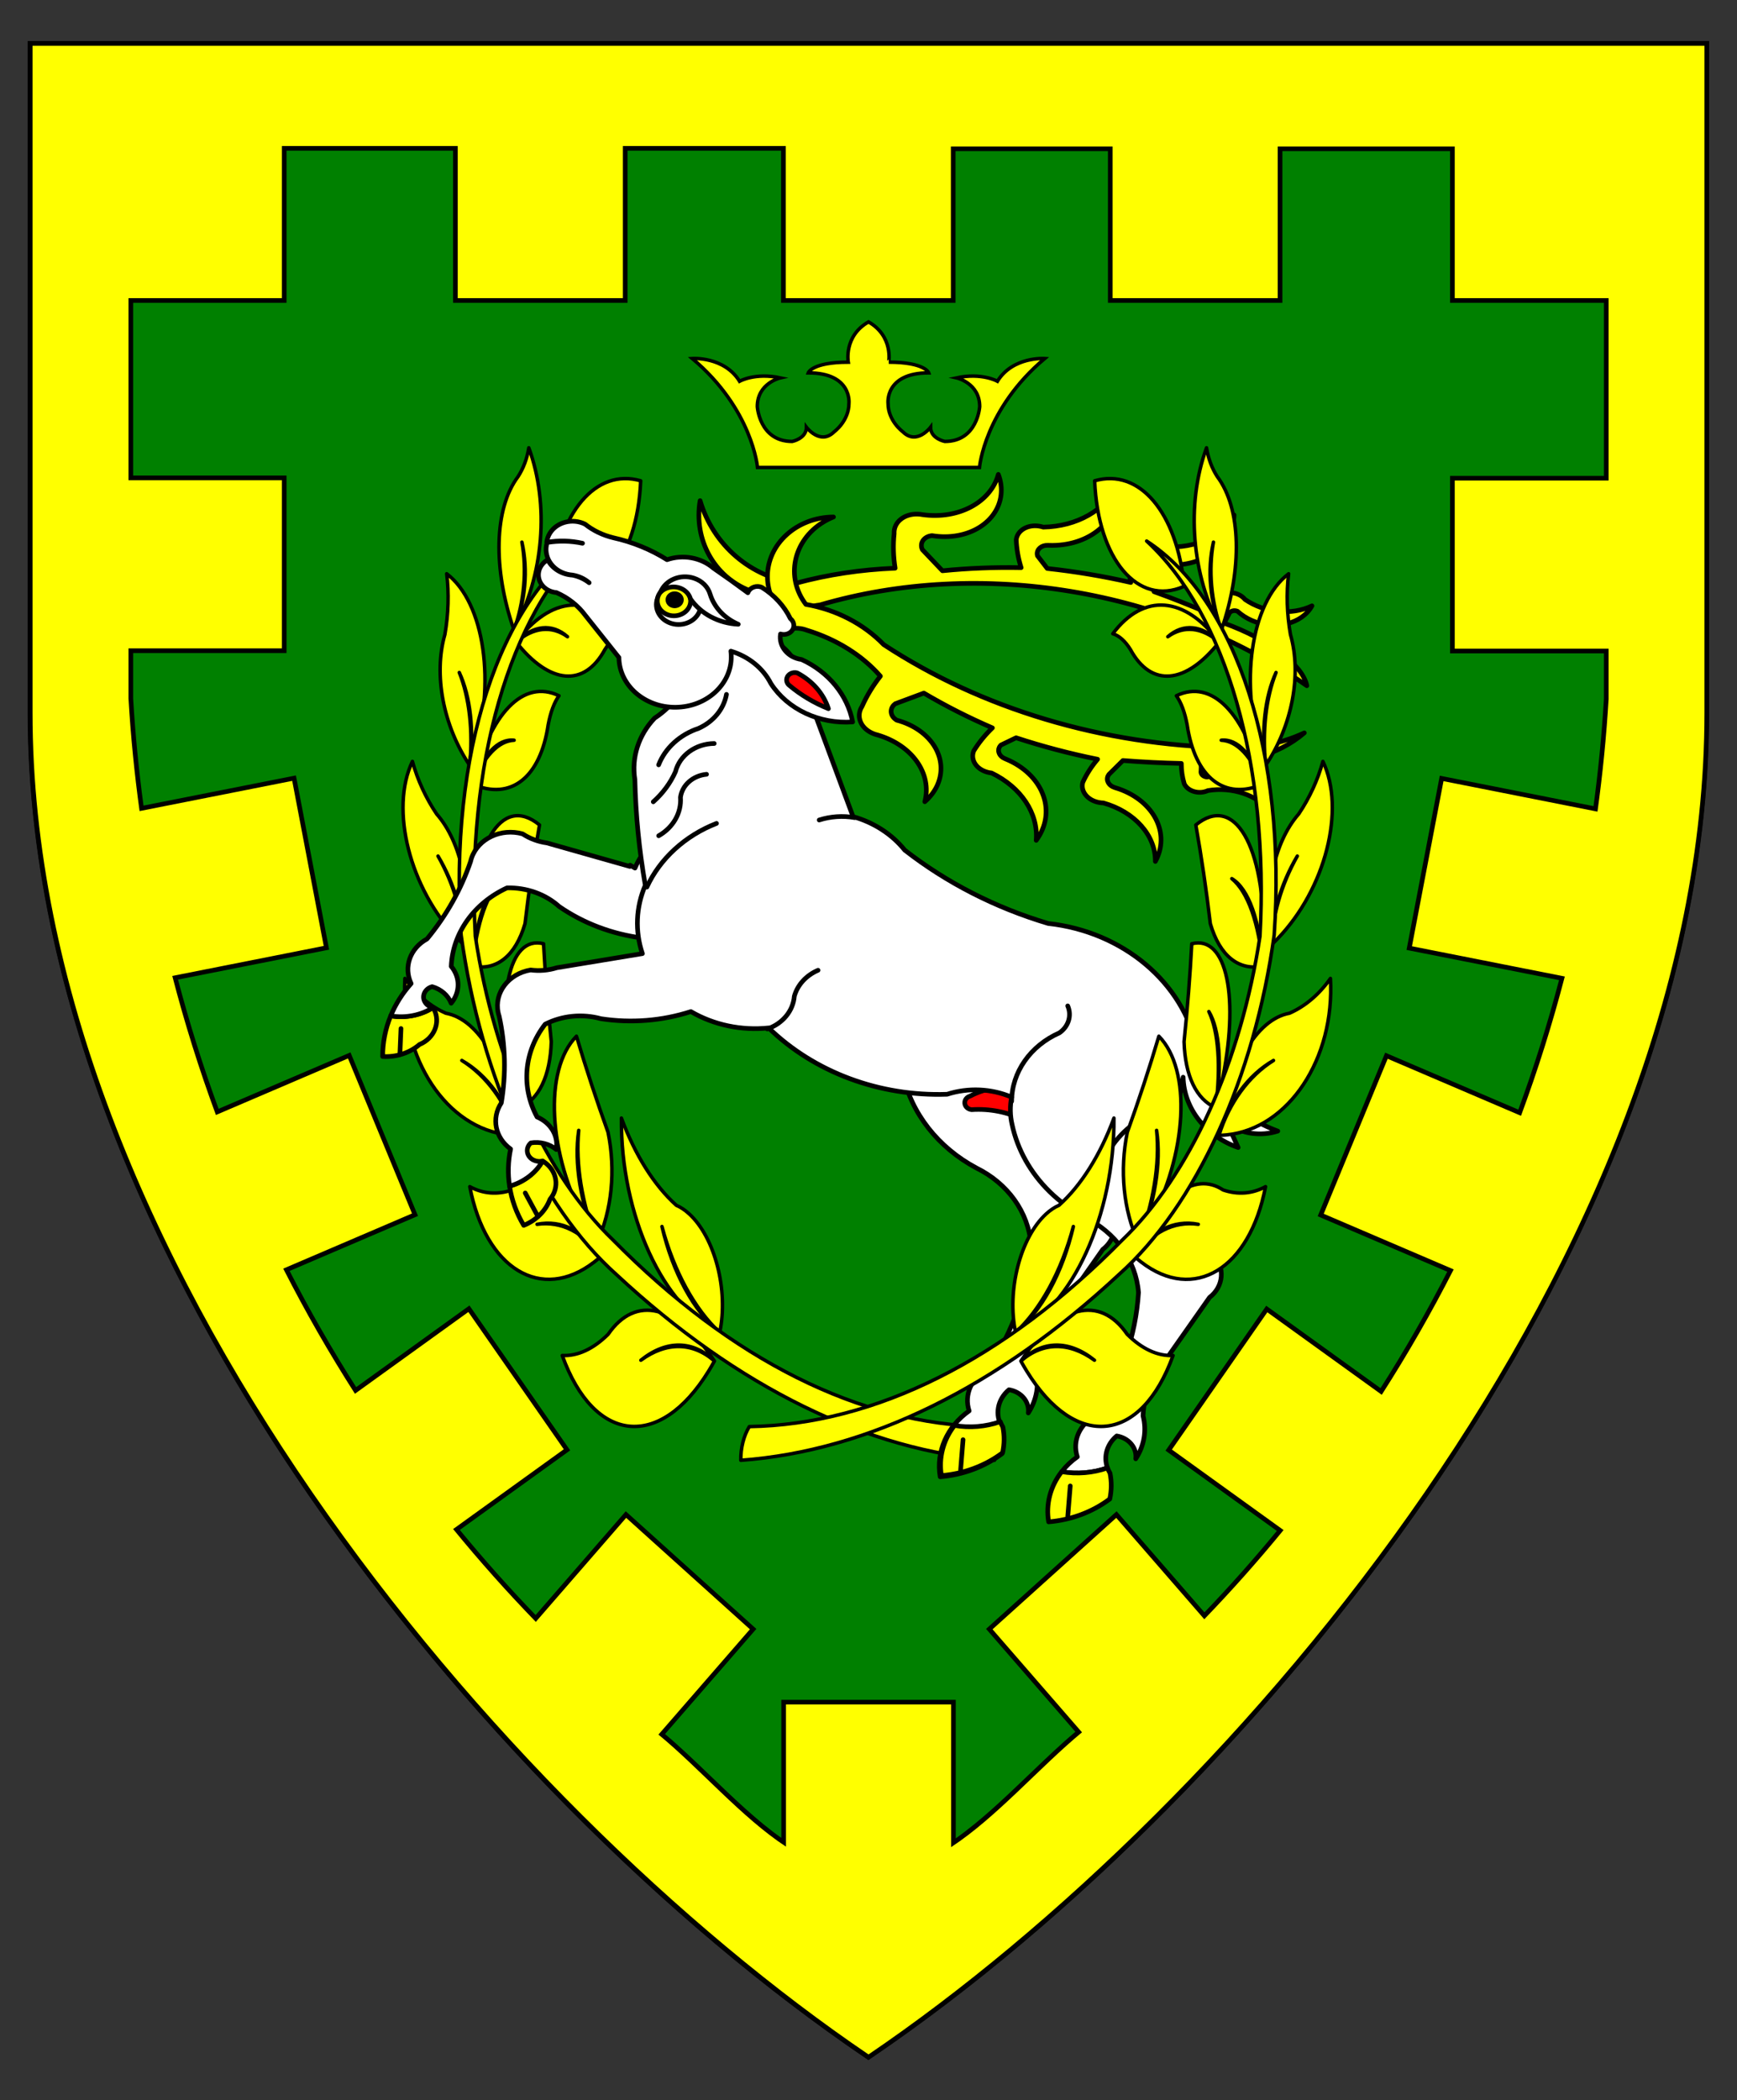 <?xml version="1.0" encoding="utf-8"?>
<!-- Generator: Adobe Illustrator 15.0.0, SVG Export Plug-In . SVG Version: 6.00 Build 0)  -->
<!DOCTYPE svg PUBLIC "-//W3C//DTD SVG 1.1//EN" "http://www.w3.org/Graphics/SVG/1.1/DTD/svg11.dtd">
<svg version="1.1" id="Field" xmlns="http://www.w3.org/2000/svg" xmlns:xlink="http://www.w3.org/1999/xlink" x="0px" y="0px"
	 width="373.75px" height="451.681px" viewBox="0 0 373.75 451.681" enable-background="new 0 0 373.75 451.681"
	 xml:space="preserve">
<rect x="0" y="0" width="373.75" height="451.681" fill="#333333" stroke="none"/>
<g>
	<path fill="#008000" d="M186.547,442.242c-43.472-29.498-87.144-73.624-119.816-121.063
		C39.232,281.255,6.453,219.727,6.453,153.344V9.328h360.75v144.016c0,66.383-32.779,127.911-60.277,167.836
		c-32.673,47.438-76.345,91.564-119.817,121.063l-0.281,0.19L186.547,442.242z"/>
	<path d="M366.703,9.828v143.516c0,115.989-100.547,234.656-179.875,288.484C107.5,388,6.953,269.333,6.953,153.344V9.828H366.703
		 M367.703,8.828h-1H6.953h-1v1v143.516c0,66.512,32.827,128.136,60.366,168.12c32.707,47.487,76.426,91.66,119.948,121.191
		l0.562,0.382l0.562-0.382c43.521-29.531,87.241-73.704,119.947-121.191c27.539-39.984,60.366-101.608,60.366-168.12V9.828V8.828
		L367.703,8.828z"/>
</g>
<g>
	<path fill="#FFFF00" d="M186.594,442.254C143.122,412.755,99.45,368.63,66.778,321.192C39.279,281.267,6.5,219.739,6.5,153.356
		V9.34h360.75v144.016c0,66.383-32.779,127.911-60.277,167.836c-32.673,47.438-76.345,91.563-119.817,121.062l-0.281,0.19
		L186.594,442.254z M205.148,366.076v30.244c5.664-3.843,11.244-9.188,16.647-14.363c3.559-3.409,6.928-6.637,10.307-9.453
		l-19.235-22.141l27.354-24.634l18.923,21.776c5.668-5.893,11.155-12.062,16.32-18.351l-23.994-17.291l21.102-30.341l24.609,17.735
		c5.371-8.396,10.389-17.139,14.923-26.004l-27.93-11.95l14.146-34.257l28.666,12.261c3.488-9.454,6.546-19.175,9.093-28.91
		l-32.853-6.499l6.972-36.488l33.104,6.553c1.071-7.842,1.851-15.796,2.316-23.649l-0.001-10.307h-33.107v-37.166h33.107V64.626
		h-33.107V32H275.43v32.627h-36.53V32h-33.796v32.627h-36.538V31.902h-34.041v32.725H97.988V31.902H61.15v32.725H28.148v38.151
		H61.15v37.167H28.148v10.297c0.464,7.842,1.241,15.79,2.308,23.604l32.817-6.492l6.963,36.481l-32.551,6.446
		c2.539,9.717,5.586,19.419,9.062,28.851l28.395-12.15l14.154,34.262l-27.667,11.843c4.521,8.842,9.524,17.567,14.878,25.95
		l24.385-17.572l21.107,30.341L98.216,328.94c5.408,6.591,11.142,13.024,17.053,19.135l19.419-22.346l27.363,24.634l-19.667,22.624
		c3.344,2.773,6.677,5.976,10.198,9.357c5.207,5.002,10.583,10.167,16.036,13.87v-30.139H205.148z"/>
	<path d="M366.75,9.84v143.516c0,115.99-100.547,234.656-179.875,288.484C107.547,388.012,7,269.346,7,153.356V9.84H366.75
		 M98.488,64.126V31.402H60.65v32.725H27.648v39.151H60.65v36.167H27.648v10.797c0.478,8.093,1.273,16.165,2.385,24.197
		l32.843-6.497l6.776,35.499l-32.584,6.453c2.625,10.117,5.76,20.098,9.393,29.905l28.413-12.158l13.771,33.338l-27.705,11.859
		c4.693,9.219,9.843,18.199,15.431,26.914l24.401-17.584l20.536,29.52l-23.815,17.158c5.644,6.902,11.582,13.566,17.797,19.969
		l19.442-22.373l26.62,23.965l-19.681,22.641c8.775,7.186,17.939,17.898,27.447,24.102v-30.572h35.531v30.678
		c9.766-6.375,19.173-17.281,28.167-24.691l-19.249-22.156l26.611-23.965l18.947,21.805c5.949-6.162,11.644-12.563,17.063-19.186
		l-24.026-17.314l20.53-29.52l24.625,17.746c5.605-8.729,10.77-17.727,15.476-26.967l-27.968-11.967l13.765-33.332l28.684,12.268
		c3.645-9.824,6.791-19.826,9.425-29.963l-32.887-6.505L310.596,168l33.131,6.558c1.112-8.038,1.912-16.114,2.393-24.212v-10.837
		h-33.107v-36.166h33.107V64.126h-33.107V31.5H274.93v32.627h-35.53V31.5h-34.796v32.627h-35.538V31.402h-35.041v32.725H98.488
		 M367.75,8.84h-1H7H6v1v143.516c0,66.512,32.827,128.136,60.366,168.12c32.707,47.487,76.426,91.66,119.948,121.191l0.562,0.382
		l0.562-0.382c43.522-29.531,87.241-73.704,119.947-121.191c27.539-39.983,60.366-101.607,60.366-168.12V9.84V8.84L367.75,8.84z
		 M135.024,32.402h33.041v31.725v1h1h35.538h1v-1V32.5h32.796v31.627v1h1h35.53h1v-1V32.5h36.082v31.627v1h1h32.107v37.217h-32.107
		h-1v1v36.166v1h1h32.107v9.808c-0.455,7.656-1.208,15.405-2.239,23.055l-32.09-6.352l-0.987-0.195l-0.189,0.989l-6.784,35.506
		l-0.187,0.976l0.975,0.193l31.845,6.299c-2.472,9.378-5.416,18.738-8.763,27.855l-27.716-11.854l-0.932-0.398l-0.386,0.936
		l-13.765,33.332l-0.377,0.913l0.907,0.389l26.983,11.545c-4.383,8.531-9.211,16.945-14.37,25.039l-23.768-17.128l-0.825-0.595
		l-0.581,0.835l-20.53,29.52l-0.562,0.808l0.798,0.575l23.162,16.691c-4.941,5.996-10.175,11.881-15.577,17.516l-18.229-20.979
		l-0.668-0.768l-0.756,0.681l-26.611,23.965l-0.73,0.657l0.645,0.742l18.58,21.386c-3.261,2.748-6.514,5.864-9.942,9.148
		c-5.139,4.923-10.438,9.998-15.801,13.771v-28.791v-1h-1h-35.531h-1v1v28.685c-5.152-3.634-10.247-8.529-15.189-13.276
		c-3.39-3.257-6.606-6.347-9.832-9.054l19.009-21.868l0.645-0.742l-0.73-0.657l-26.62-23.965l-0.756-0.681l-0.667,0.768
		l-18.727,21.55c-5.646-5.855-11.125-12.005-16.309-18.301l22.951-16.535l0.798-0.575l-0.562-0.808l-20.536-29.52l-0.581-0.834
		l-0.825,0.594l-23.543,16.966c-5.143-8.082-9.958-16.479-14.326-24.986l26.721-11.438l0.908-0.388l-0.377-0.913l-13.771-33.338
		l-0.387-0.936l-0.931,0.398l-27.445,11.744c-3.333-9.095-6.268-18.437-8.731-27.796l31.543-6.247l0.974-0.193l-0.186-0.976
		l-6.776-35.499l-0.189-0.989l-0.988,0.195l-31.802,6.291c-1.027-7.622-1.778-15.368-2.232-23.04v-9.767H60.65h1v-1v-36.167v-1h-1
		H28.648V65.126H60.65h1v-1V32.402h35.838v31.725v1h1h35.536h1v-1V32.402L135.024,32.402z"/>
</g>
<g id="Laurel_1_1_">
	<g>
		
			<path id="path97_1_" fill="#FFFF00" stroke="#000000" stroke-width="0.75" stroke-linecap="round" stroke-linejoin="round" stroke-miterlimit="3" d="
			M118.583,126.082c1.544-15.905,9.663-25.462,19.272-22.677c-0.696,16.875-9.276,27.051-19.166,22.727
			C118.653,126.118,118.616,126.1,118.583,126.082z"/>
		
			<path id="path102_1_" fill="#FFFF00" stroke="#000000" stroke-width="0.75" stroke-linecap="round" stroke-linejoin="round" stroke-miterlimit="3" d="
			M142.436,263.785c2.584,9.631,7.032,17.791,12.424,22.781c1.925-8.994-1.01-20.407-6.567-25.495
			c-0.89-0.816-1.815-1.437-2.759-1.845c-4.753-4.252-8.891-10.814-11.825-18.766c-0.213,20.754,9.121,41.105,21.151,46.105
			C149.289,282.07,144.729,273.702,142.436,263.785z"/>
		
			<path id="path107_1_" fill="#FFFF00" stroke="#000000" stroke-width="0.75" stroke-linecap="round" stroke-linejoin="round" stroke-miterlimit="3" d="
			M124.523,243.101c-0.709,7.211,0.706,15.85,3.951,24.118c3.184-6.957,4.035-15.507,2.354-23.701
			c-2.465-6.842-4.733-13.738-6.792-20.66c-7.098,7.191-6.136,25.34,2.144,40.536c0.724,1.325,1.489,2.603,2.293,3.825
			C124.912,258.969,123.462,250.111,124.523,243.101z"/>
		
			<path id="path112_1_" fill="#FFFF00" stroke="#000000" stroke-width="0.75" stroke-linecap="round" stroke-linejoin="round" stroke-miterlimit="3" d="
			M113.28,217.552c-2.066,4.33-2.594,11.735-1.479,20.678c4.143-1.726,6.603-6.85,6.818-14.203
			c-0.74-7.186-1.296-14.212-1.663-21.055c-7.556-1.946-10.397,11.643-6.351,30.352c0.353,1.628,0.754,3.269,1.196,4.906
			C110.407,228.992,110.953,221.398,113.28,217.552z"/>
		
			<path id="path117_1_" fill="#FFFF00" stroke="#000000" stroke-width="0.75" stroke-linecap="round" stroke-linejoin="round" stroke-miterlimit="3" d="
			M108.338,188.968c-3.432,2.79-5.822,9.53-6.672,18.814c5.211,1.058,9.289-2.239,11.298-9.134c0.869-7.358,1.91-14.44,3.123-21.226
			c-8.28-6.798-14.83,4.338-14.628,24.88c0.017,1.793,0.086,3.622,0.208,5.48C102.271,198.034,104.717,191.126,108.338,188.968z"/>
		
			<path id="path122_1_" fill="#FFFF00" stroke="#000000" stroke-width="0.75" stroke-linecap="round" stroke-linejoin="round" stroke-miterlimit="3" d="
			M110.618,159.197c-3.421,0.147-6.6,3.543-8.877,9.478c8.212,3.54,14.536-1.458,16.213-12.809c0.499-2.666,1.295-4.806,2.322-6.231
			c-7.641-3.69-14.852,3.717-18.535,19.04C103.882,162.294,107.144,158.813,110.618,159.197z"/>
		
			<path id="path127_1_" fill="#FFFF00" stroke="#000000" stroke-width="0.75" stroke-linecap="round" stroke-linejoin="round" stroke-miterlimit="3" d="
			M122.109,136.936c-3.399-2.46-7.355-2.048-11.049,1.152c7.211,9.135,14.656,9.77,19.081,1.622c1.14-1.833,2.445-3.009,3.806-3.416
			c-6.611-8.826-15.514-8.128-22.886,1.794C114.726,134.416,118.784,133.992,122.109,136.936z"/>
		
			<path id="path132_1_" fill="#FFFF00" stroke="#000000" stroke-width="0.75" stroke-linecap="round" stroke-linejoin="round" stroke-miterlimit="3" d="
			M112.297,116.598c1.095,6.082,0.483,12.849-1.709,18.898c-4.583-13.267-4.246-26.127,0.866-32.968
			c1.165-1.788,1.967-3.927,2.328-6.22c4.462,12.202,3.222,27.447-3.194,39.188C113.05,129.536,113.679,122.597,112.297,116.598z"/>
		
			<path id="path137_1_" fill="#FFFF00" stroke="#000000" stroke-width="0.75" stroke-linecap="round" stroke-linejoin="round" stroke-miterlimit="3" d="
			M98.826,144.634c2.166,5.425,2.97,12.58,2.244,19.98c-5.728-8.572-7.81-19.558-5.343-28.157c0.771-4.419,0.903-8.911,0.388-13.063
			c8.179,6.21,10.69,23.828,5.61,39.349c-0.208,0.633-0.424,1.258-0.655,1.871C102.049,157.139,101.226,149.802,98.826,144.634z"/>
		
			<path id="path142_1_" fill="#FFFF00" stroke="#000000" stroke-width="0.75" stroke-linecap="round" stroke-linejoin="round" stroke-miterlimit="3" d="
			M94.251,184.116c3.596,6.041,5.589,12.97,5.454,18.97c1.868-10.956-0.38-21.892-5.759-28.027
			c-2.323-3.445-4.112-7.333-5.205-11.308c-4.909,10.32-0.573,27.364,9.687,38.07c0.421,0.435,0.845,0.859,1.277,1.265
			C99.654,197.032,97.692,190.209,94.251,184.116z"/>
		
			<path id="path147_1_" fill="#FFFF00" stroke="#000000" stroke-width="0.75" stroke-linecap="round" stroke-linejoin="round" stroke-miterlimit="3" d="
			M99.375,228.07c5.473,3.116,9.758,8.995,11.729,16.098c-2.087-14.717-8.007-24.962-15.176-26.259
			c-3.371-1.484-6.398-4.054-8.806-7.479c-0.98,17.264,9.027,32.329,22.35,33.648c0.541,0.055,1.085,0.085,1.631,0.091
			C108.938,237.203,104.722,231.414,99.375,228.07z"/>
		
			<path id="path152_1_" fill="#FFFF00" stroke="#000000" stroke-width="0.75" stroke-linecap="round" stroke-linejoin="round" stroke-miterlimit="3" d="
			M115.559,263.308c5.299-1.066,10.286,1.48,13.657,6.979c-5.327-12.899-12.741-18.504-19.003-14.369
			c-3.156,1.085-6.295,0.841-9.127-0.708c3.41,17.719,15.388,24.98,26.757,16.218c0.463-0.354,0.921-0.735,1.374-1.141
			C125.721,265.068,120.807,262.56,115.559,263.308z"/>
		
			<path id="path157_1_" fill="#FFFF00" stroke="#000000" stroke-width="0.75" stroke-linecap="round" stroke-linejoin="round" stroke-miterlimit="3" d="
			M137.894,292.54c5.458-4.397,11.244-4.334,15.832,0.175c-8.019-12.105-16.943-14.351-22.873-5.752
			c-3.174,3.155-6.567,4.722-9.872,4.562c6.85,18.947,20.947,20.45,31.483,3.36c0.431-0.698,0.853-1.422,1.261-2.17
			C149.05,288.611,143.356,288.548,137.894,292.54z"/>
		
			<path id="path162_1_" fill="#FFFF00" stroke="#000000" stroke-width="0.75" stroke-linecap="round" stroke-linejoin="round" stroke-miterlimit="3" d="
			M212.157,306.813c-27.017-0.426-54.803-14.318-80.224-40.101c-14.523-13.917-25.563-38.242-29.657-65.367
			c-1.994-36.823,7.294-69.191,24.388-84.983c-19.283,12.512-30.129,46.013-27.439,84.749c4.224,30.668,16.836,58.212,33.424,73.012
			c26.052,24.229,53.953,37.931,81.333,39.938C214.046,311.476,213.361,308.767,212.157,306.813z"/>
	</g>
	<g>
		<g>
			<g>
				<path fill="#FFFF00" stroke="#000000" stroke-linecap="round" stroke-linejoin="round" stroke-miterlimit="3" d="M93.156,216.69
					c-2.474,1.648-6.008,2.342-9.085,1.783c-1.155,2.798-1.743,5.761-1.732,8.744c2.93,0.176,5.807-0.761,7.928-2.582
					c3.206-1.345,4.591-4.762,3.089-7.633c-0.053-0.103-0.111-0.205-0.171-0.305L93.156,216.69z"/>
				<path fill="#FFFF00" stroke="#000000" stroke-linecap="round" stroke-linejoin="round" stroke-miterlimit="3" d="
					M86.046,226.792l0.23-5.589L86.046,226.792z"/>
			</g>
			<path fill="#FFFFFF" stroke="#000000" stroke-linecap="round" stroke-linejoin="round" stroke-miterlimit="3" d="
				M151.342,212.549c1.649-0.626,3.252-1.346,4.798-2.154c10.108-4.443,15.896-14.19,14.358-24.178
				c-3.77-8.324-14.361-12.335-23.656-8.959c-4.734,1.719-8.441,5.145-10.211,9.437l-1.042-0.625
				c-0.021,0.091-0.042,0.181-0.061,0.271l-17.855-5.059c-1.892-0.259-3.686-0.926-5.228-1.943
				c-4.609-1.294-9.517,1.004-10.961,5.131c-0.091,0.263-0.169,0.531-0.229,0.802c-2.034,5.995-5.205,11.633-9.374,16.666
				c-3.644,1.991-5.101,6.076-3.418,9.589c-1.87,2.09-3.354,4.435-4.392,6.947c3.077,0.56,6.613-0.134,9.087-1.783
				c-1.399-0.281-2.276-1.526-1.96-2.778c0.207-0.819,0.889-1.474,1.786-1.715c1.915,0.543,3.431,1.861,4.094,3.56
				c1.966-2.344,1.974-5.566,0.017-7.917c0.295-7.158,4.884-13.614,11.999-16.886c4.202-0.106,8.264,1.345,11.231,4.011
				c5.207,3.599,11.363,5.932,17.873,6.771c2.857,4.632,7.435,8.223,12.941,10.149C151.206,212.107,151.273,212.329,151.342,212.549
				z"/>
		</g>
		<g>
			<g>
				<path fill="#FFFFFF" stroke="#000000" stroke-linecap="round" stroke-linejoin="round" stroke-miterlimit="3" d="
					M227.604,235.148c-3.192,8-0.352,16.934,7.07,22.225c3.894,1.095,6.062,4.81,4.838,8.3c-0.413,1.173-1.183,2.223-2.224,3.029
					l-12.222,17.425c-1.37,2.631-2.128,5.484-2.23,8.382c0.827,3.189,0.262,6.538-1.579,9.367c0.302-2.386-1.518-4.569-4.156-4.988
					c-2.506,2.085-3.104,5.432-1.445,8.113c0.375,1.863,0.359,3.772-0.043,5.63c-3.768,2.836-8.414,4.572-13.315,4.977
					c-0.918-5.384,1.462-10.797,6.235-14.174c-1.15-3.459,0.496-7.174,3.983-8.984c5.533-8.125,8.729-17.349,9.307-26.85
					c-0.541-6.9-4.961-13.079-11.732-16.407c-8.255-4.408-14.015-11.763-15.831-20.214c-1.995-8.656,4.224-17.122,13.891-18.909
					c9.666-1.785,19.119,3.783,21.113,12.439C230.098,228.121,229.513,231.879,227.604,235.148z"/>
				<g>
					<g id="shape12-15">
						<title>Sheet.12</title>
						<path fill="#FFFF00" stroke="#000000" stroke-linecap="round" stroke-linejoin="round" stroke-miterlimit="3" d="
							M205.384,306.564c-2.449,3.145-3.457,7.006-2.815,10.79c4.845-0.4,9.438-2.116,13.162-4.918
							c0.401-1.833,0.417-3.715,0.049-5.552c-0.224-0.363-0.408-0.744-0.553-1.139C212.161,306.846,208.637,307.139,205.384,306.564
							z"/>
					</g>
					<g id="shape13-17" transform="translate(7.9,-1.249)">
						<title>Sheet.13</title>
						<path fill="#FFFF00" stroke="#000000" stroke-linecap="round" stroke-linejoin="round" stroke-miterlimit="3" d="
							M198.793,317.382l0.528-6.502L198.793,317.382z"/>
					</g>
				</g>
			</g>
			<path fill="#FF0000" stroke="#000000" stroke-linecap="round" stroke-linejoin="round" stroke-miterlimit="3" d="
				M220.209,240.848c-3.399-1.691-7.276-2.455-11.152-2.196c-0.917-0.1-1.574-0.844-1.465-1.665
				c0.075-0.574,0.513-1.058,1.124-1.243c3.698-1.951,8.116-2.499,12.268-1.521c2.034,0.27,3.438,1.964,3.139,3.784
				C223.841,239.721,222.141,240.956,220.209,240.848z"/>
			<g>
				<path fill="#FFFF00" stroke="#000000" stroke-linecap="round" stroke-linejoin="round" stroke-miterlimit="3" d="
					M116.725,249.695c-1.32,2.495-4.077,4.593-7.086,5.392c0.446,2.957,1.48,5.819,3.054,8.448c2.679-1.075,4.729-3.111,5.646-5.611
					c2.127-2.533,1.558-6.132-1.274-8.038c-0.101-0.067-0.204-0.132-0.31-0.196L116.725,249.695z"/>
				<path fill="#FFFF00" stroke="#000000" stroke-linecap="round" stroke-linejoin="round" stroke-miterlimit="3" d="
					M115.743,261.604l-2.727-5.033L115.743,261.604z"/>
			</g>
			<path fill="#FFFFFF" stroke="#000000" stroke-linecap="round" stroke-linejoin="round" stroke-miterlimit="3" d="
				M225.831,256.267c2.201,2.163,4.747,4.022,7.559,5.519c6.69,3.278,11.054,9.373,11.581,16.181
				c-0.578,9.371-3.745,18.472-9.221,26.488c-3.447,1.787-5.081,5.453-3.943,8.865c-1.29,0.91-2.419,1.983-3.357,3.188
				c3.251,0.572,6.778,0.281,9.843-0.818c-0.892-2.435-0.116-5.113,1.987-6.862c2.604,0.413,4.397,2.563,4.101,4.911
				c1.82-2.788,2.382-6.092,1.568-9.236c0.105-2.858,0.856-5.67,2.21-8.264l12.1-17.205c3.056-2.357,3.395-6.482,0.762-9.209
				c-0.887-0.916-2.044-1.594-3.338-1.957c-7.329-5.216-10.127-14.025-6.961-21.919c1.8-4.637,3.092-9.417,3.854-14.277
				c0.177,6.718,4.845,12.681,11.836,15.121l-2.31-5.085c3.077,2.147,7.17,2.734,10.841,1.551
				c-8.537-3.146-14.952-9.676-17.347-17.66c-2.96-14.298-15.938-25.225-32.059-26.993c-11.349-3.381-21.841-8.743-30.865-15.773
				c-2.743-3.414-6.646-5.941-11.123-7.206l-12.081-32.544c-2.861-6.031-10.642-8.842-17.377-6.279
				c-5.479,2.084-8.733,7.185-7.956,12.47c-1.358,2.021-3.153,3.78-5.282,5.171c-3.463,3.658-5.008,8.469-4.246,13.215
				c0.171,7.614,0.92,15.208,2.244,22.731c-2.029,4.701-2.249,9.874-0.628,14.699l-18.414,3.039
				c-1.807,0.567-3.74,0.732-5.634,0.482c-4.748,0.797-7.874,4.89-6.984,9.142c0.056,0.268,0.128,0.533,0.216,0.795
				c1.348,6.152,1.502,12.464,0.458,18.661c-2.175,3.288-1.321,7.508,2.004,9.903c-0.554,2.632-0.633,5.326-0.231,7.981
				c3.01-0.8,5.769-2.901,7.086-5.396c-1.383,0.337-2.809-0.397-3.185-1.635c-0.245-0.808,0.015-1.672,0.68-2.26
				c1.974-0.327,4.003,0.199,5.479,1.418c0.507-2.894-1.176-5.742-4.135-6.995c-3.493-6.444-2.827-14.074,1.739-19.953
				c3.656-1.86,8.006-2.286,12.025-1.178c6.482,0.989,13.14,0.46,19.328-1.536c4.952,2.886,10.873,4.13,16.741,3.517
				c9.852,9.554,23.88,14.768,38.392,14.266c4.534-1.46,9.537-1.238,13.887,0.619c-0.384,1.957-0.352,3.958,0.097,5.904
				C218.923,247.234,221.711,252.224,225.831,256.267z"/>
			<path fill="none" stroke="#000000" stroke-linecap="round" stroke-linejoin="round" stroke-miterlimit="3" d="M217.67,236.855
				c0.037-6.255,4.015-11.953,10.28-14.72c1.968-1.363,2.696-3.726,1.788-5.801"/>
			<path fill="none" stroke="#000000" stroke-linecap="round" stroke-linejoin="round" stroke-miterlimit="3" d="M248.366,230.929
				c0.607,3.943-0.966,7.905-4.221,10.621c-4.179,2.978-6.936,7.27-7.71,12.003"/>
			<g>
				<path fill="none" stroke="#000000" stroke-linecap="round" stroke-linejoin="round" stroke-miterlimit="3" d="M156.312,149.341
					c-0.568,3.163-2.807,5.887-6.011,7.313c-4.019,1.342-7.165,4.213-8.586,7.838"/>
				<path fill="none" stroke="#000000" stroke-linecap="round" stroke-linejoin="round" stroke-miterlimit="3" d="M183.873,175.84
					c-2.529-0.442-5.187-0.262-7.611,0.518"/>
				<path fill="none" stroke="#000000" stroke-linecap="round" stroke-linejoin="round" stroke-miterlimit="3" d="M139.189,190.78
					c2.801-6.105,8.225-11.062,14.983-13.694"/>
				<path fill="none" stroke="#000000" stroke-linecap="round" stroke-linejoin="round" stroke-miterlimit="3" d="M153.673,159.902
					c-4.003,0.044-7.447,2.544-8.324,6.042c-1.078,2.437-2.706,4.648-4.781,6.497"/>
				<path fill="none" stroke="#000000" stroke-linecap="round" stroke-linejoin="round" stroke-miterlimit="3" d="M152.025,166.525
					c-2.932,0.278-5.258,2.334-5.607,4.956c0.241,3.316-1.56,6.484-4.693,8.266"/>
			</g>
			<path fill="none" stroke="#000000" stroke-linecap="round" stroke-linejoin="round" stroke-miterlimit="3" d="M165.094,221.297
				c3.3-1.133,5.569-3.877,5.819-7.036c0.687-2.451,2.559-4.5,5.106-5.591"/>
			<g>
				<path fill="#FFFF00" stroke="#000000" stroke-linecap="round" stroke-linejoin="round" stroke-miterlimit="3" d="
					M228.445,316.507c-2.447,3.146-3.456,7.009-2.813,10.792c4.844-0.402,9.436-2.119,13.159-4.918
					c0.402-1.832,0.42-3.717,0.051-5.554c-0.225-0.362-0.409-0.741-0.552-1.138C235.226,316.788,231.698,317.082,228.445,316.507z"
					/>
				<path fill="#FFFF00" stroke="#000000" stroke-linecap="round" stroke-linejoin="round" stroke-miterlimit="3" d="
					M229.754,326.078l0.531-6.503L229.754,326.078z"/>
			</g>
		</g>
		<g>
			<g>
				<path fill="#FFFF00" stroke="#000000" stroke-linecap="round" stroke-linejoin="round" stroke-miterlimit="3" d="
					M167.411,135.094c-2.833,0.846-6.081-0.632-7.468-3.401c1.653-1.24,3.424-2.377,5.297-3.401
					c-1.426-0.063-2.774-0.502-3.908-1.272c-7.672-2.962-12.113-10.995-10.692-19.343c2.826,9.587,10.953,16.543,20.711,17.73
					c6.793-1.838,13.936-2.916,21.252-3.208c-0.393-2.495-0.465-4.985-0.209-7.425c-0.151-2.429,2.127-4.313,5.088-4.206
					c0.346,0.013,0.691,0.052,1.033,0.119c7.703,1.066,14.65-2.627,16.297-8.662c2.263,5.963-1.648,11.847-8.733,13.143
					c-1.784,0.327-3.668,0.335-5.532,0.027c-1.559,0.146-2.555,1.318-2.229,2.616c0.035,0.135,0.084,0.269,0.144,0.399l4.324,4.543
					c5.579-0.559,11.237-0.782,16.931-0.67c-0.626-1.992-0.98-4.017-1.058-6.032c0.264-2.005,2.487-3.299,4.968-2.893
					c0.289,0.048,0.574,0.118,0.85,0.208c7.235-0.146,13.377-3.624,15.908-9.007c0.893,7.084-5.346,12.877-13.936,12.938
					c-0.328,0.003-0.657-0.003-0.988-0.018c-1.337-0.046-2.363,0.806-2.293,1.905c0.008,0.113,0.025,0.224,0.056,0.335l2.114,2.739
					c6.031,0.652,12.04,1.659,17.979,3.012c-0.393-1.914-0.504-3.837-0.328-5.729c0.521-1.951,2.924-3.033,5.362-2.417
					c0.284,0.072,0.562,0.164,0.829,0.279c6.97,1.049,13.556-1.634,16.344-6.66c-0.109,6.632-6.787,11.425-14.92,10.705
					c-0.312-0.028-0.623-0.063-0.936-0.107c-1.338-0.162-2.479,0.588-2.551,1.675c-0.006,0.111-0.003,0.223,0.013,0.334l1.18,3.896
					c3.891,1.403,7.731,2.919,11.512,4.545c0.733-1.313,1.666-2.534,2.772-3.639c1.317-1.009,3.488-0.868,4.848,0.313
					c0.161,0.138,0.305,0.288,0.432,0.447c4.247,2.922,10.042,3.477,14.427,1.383c-2.151,3.893-7.923,5.313-12.895,3.17
					c-1.177-0.507-2.243-1.189-3.138-2.009c-0.702-0.289-1.504-0.075-1.791,0.476c-0.029,0.057-0.052,0.115-0.069,0.176l-1.013,1.91
					c9.713,3.525,16.857,8.926,17.801,13.457c-30.084-20.812-70.297-27.479-104.772-17.372
					C172.747,130.509,169.455,132.332,167.411,135.094z"/>
				<path fill="#FFFF00" stroke="#000000" stroke-linecap="round" stroke-linejoin="round" stroke-miterlimit="3" d="M160.214,132.7
					c0.39,2.479,3.13,4.298,6.299,4.183c1.879-1.68,4.742-2.238,7.025-1.368c6.452,1.969,11.987,5.419,15.895,9.905
					c-1.617,2.062-2.944,4.252-3.955,6.528c-1.367,2.104-0.293,4.708,2.399,5.817c0.314,0.128,0.642,0.234,0.98,0.313
					c7.407,2.181,11.729,8.297,10.135,14.344c5.039-4.394,4.539-11.226-1.117-15.261c-1.427-1.017-3.104-1.792-4.921-2.274
					c-1.313-0.767-1.604-2.216-0.653-3.238c0.1-0.106,0.21-0.205,0.331-0.295l6.153-2.291c4.688,2.766,9.616,5.267,14.748,7.481
					c-1.573,1.519-2.916,3.177-4.007,4.941c-0.781,1.894,0.542,3.952,2.959,4.598c0.282,0.076,0.574,0.131,0.869,0.162
					c6.372,3.071,10.08,8.666,9.607,14.491c4.385-5.947,1.765-13.646-5.857-17.193c-0.29-0.135-0.587-0.263-0.889-0.384
					c-1.218-0.5-1.703-1.677-1.086-2.628c0.064-0.099,0.137-0.191,0.224-0.279l3.277-1.581c5.703,1.871,11.565,3.416,17.539,4.623
					c-1.317,1.546-2.389,3.217-3.19,4.972c-0.523,1.951,1.067,3.892,3.553,4.334c0.289,0.052,0.583,0.081,0.88,0.088
					c6.743,1.898,11.25,6.966,11.186,12.578c3.266-5.954-0.256-12.939-7.864-15.604c-0.294-0.103-0.59-0.198-0.891-0.285
					c-1.274-0.4-1.91-1.532-1.422-2.529c0.05-0.102,0.11-0.199,0.181-0.293l3.021-2.991c4.177,0.331,8.366,0.54,12.561,0.629
					c-0.01,1.47,0.201,2.936,0.629,4.371c0.664,1.434,2.667,2.193,4.479,1.692c0.213-0.058,0.417-0.132,0.611-0.223
					c5.267-0.876,10.71,0.984,13.556,4.634c0.059-4.344-4.366-7.955-9.884-8.067c-1.304-0.026-2.601,0.149-3.813,0.516
					c-0.772-0.026-1.382-0.541-1.358-1.148c0.003-0.064,0.012-0.128,0.027-0.191l0.065-2.114c8.089,1.126,16.475-1.161,22.157-6.044
					c-5.1,2.368-10.732,3.459-16.442,3.181c-26.908-0.527-53.06-8.352-74.061-22.159c-4.346-4.479-10.242-7.527-16.748-8.655
					c-4.424-5.815-2.746-13.739,3.747-17.7c0.694-0.423,1.427-0.79,2.192-1.097c-7.904,0.051-14.265,5.831-14.208,12.908
					c0.014,1.633,0.375,3.249,1.066,4.761C163.685,129.32,161.51,130.716,160.214,132.7z"/>
			</g>
			<g>
				<path fill="#FFFFFF" stroke="#000000" stroke-linecap="round" stroke-linejoin="round" stroke-miterlimit="3" d="
					M157.262,140.042c3.827,1.147,6.947,3.672,8.609,6.965c3.604,5.552,10.443,8.762,17.593,8.256
					c-1.105-5.772-5.174-10.744-10.988-13.425c-2.939-0.39-4.969-2.841-4.533-5.473c0.001-0.004,0.002-0.006,0.002-0.01
					c1.134,0.346,2.366-0.198,2.752-1.213c0.282-0.745,0.036-1.569-0.624-2.086c-1.318-2.721-3.454-5.059-6.173-6.751
					c-1.088-0.451-2.378-0.026-2.881,0.948c-0.04,0.076-0.074,0.155-0.101,0.235c-2.445-1.814-4.928-3.587-7.445-5.32
					c-2.649-2.271-6.525-2.972-9.951-1.795c-3.498-2.202-7.421-3.803-11.571-4.721c-2.247-0.542-4.324-1.544-6.065-2.926
					c-2.695-1.332-6.086-0.454-7.573,1.959c-0.37,0.6-0.597,1.262-0.669,1.945c2.552-0.436,5.179-0.364,7.696,0.208
					c-2.497-0.527-5.089-0.583-7.61-0.164c-0.92,2.938,0.996,5.987,4.278,6.811c0.375,0.094,0.759,0.156,1.148,0.185
					c1.361,0.217,2.619,0.794,3.611,1.657c-1.02-0.799-2.245-1.36-3.564-1.633c-2.327-0.138-4.383-1.403-5.361-3.299
					c-1.994,1.137-2.582,3.508-1.312,5.294c0.708,0.996,1.888,1.644,3.2,1.757c2.517,1.106,4.658,2.791,6.206,4.882l7.238,9.081
					c0.073,5.976,5.542,10.768,12.215,10.704c6.675-0.064,12.026-4.961,11.954-10.938
					C157.337,140.796,157.311,140.418,157.262,140.042z"/>
				<g>
					<path fill="#FFFFFF" stroke="#000000" stroke-linecap="round" stroke-linejoin="round" stroke-miterlimit="3" d="
						M141.896,127.848c1.345-2.036,4.277-2.712,6.552-1.508c2.241,1.186,3.011,3.759,1.732,5.791
						c-1.297,2.06-4.215,2.789-6.516,1.627c-2.301-1.162-3.113-3.774-1.817-5.834C141.863,127.898,141.879,127.873,141.896,127.848z
						"/>
					<path fill="#FFFF00" stroke="#000000" stroke-linecap="round" stroke-linejoin="round" stroke-miterlimit="3" d="
						M141.907,127.628c0.991-1.536,3.185-2.063,4.899-1.175c1.715,0.887,2.303,2.85,1.312,4.386l0,0
						c-0.99,1.535-3.183,2.062-4.898,1.174C141.505,131.128,140.917,129.164,141.907,127.628z"/>
					<path stroke="#000000" stroke-linecap="round" stroke-linejoin="round" stroke-miterlimit="3" d="M143.919,128.321
						c0.416-0.617,1.31-0.814,1.998-0.442c0.669,0.361,0.901,1.132,0.522,1.745c-0.387,0.63-1.272,0.86-1.977,0.51
						c-0.703-0.347-0.959-1.14-0.57-1.77C143.901,128.35,143.909,128.334,143.919,128.321z"/>
					<path fill="#FFFFFF" stroke="#000000" stroke-linecap="round" stroke-linejoin="round" stroke-miterlimit="3" d="
						M158.849,134.256c-4.221-0.201-8.064-2.243-10.286-5.463c-0.495-1.805-2.529-2.909-4.544-2.466
						c-0.727,0.159-1.383,0.509-1.887,1.005c1.056-2.597,4.265-3.936,7.165-2.99c1.752,0.571,3.07,1.886,3.516,3.506
						C153.705,130.661,155.903,132.995,158.849,134.256z"/>
				</g>
				<path fill="#FF0000" stroke="#000000" stroke-linecap="round" stroke-linejoin="round" stroke-miterlimit="3" d="
					M178.248,152.409c-1.057-3.248-3.471-6.007-6.743-7.699c-0.934-0.245-1.914,0.236-2.187,1.073
					c-0.197,0.606,0.026,1.259,0.571,1.661C172.349,149.503,175.174,151.181,178.248,152.409z"/>
			</g>
		</g>
	</g>
	<g>
		
			<path id="path97_3_" fill="#FFFF00" stroke="#000000" stroke-width="0.75" stroke-linecap="round" stroke-linejoin="round" stroke-miterlimit="3" d="
			M254.808,126.082c-1.545-15.905-9.663-25.462-19.271-22.677c0.696,16.875,9.276,27.051,19.166,22.727
			C254.737,126.118,254.773,126.1,254.808,126.082z"/>
		
			<path id="path102_3_" fill="#FFFF00" stroke="#000000" stroke-width="0.75" stroke-linecap="round" stroke-linejoin="round" stroke-miterlimit="3" d="
			M230.954,263.785c-2.584,9.631-7.032,17.791-12.424,22.781c-1.926-8.994,1.009-20.407,6.566-25.495
			c0.891-0.816,1.816-1.437,2.76-1.845c4.754-4.252,8.891-10.814,11.825-18.766c0.213,20.754-9.121,41.105-21.151,46.105
			C224.102,282.07,228.661,273.702,230.954,263.785z"/>
		
			<path id="path107_3_" fill="#FFFF00" stroke="#000000" stroke-width="0.75" stroke-linecap="round" stroke-linejoin="round" stroke-miterlimit="3" d="
			M248.867,243.101c0.709,7.211-0.706,15.85-3.951,24.118c-3.185-6.957-4.035-15.507-2.355-23.701
			c2.466-6.842,4.734-13.738,6.793-20.66c7.098,7.191,6.136,25.34-2.145,40.536c-0.724,1.325-1.488,2.603-2.293,3.825
			C248.479,258.969,249.928,250.111,248.867,243.101z"/>
		
			<path id="path112_3_" fill="#FFFF00" stroke="#000000" stroke-width="0.75" stroke-linecap="round" stroke-linejoin="round" stroke-miterlimit="3" d="
			M260.11,217.552c2.066,4.33,2.594,11.735,1.479,20.678c-4.143-1.726-6.603-6.85-6.817-14.203
			c0.74-7.186,1.296-14.212,1.663-21.055c7.556-1.946,10.396,11.643,6.351,30.352c-0.353,1.628-0.754,3.269-1.196,4.906
			C262.983,228.992,262.438,221.398,260.11,217.552z"/>
		
			<path id="path117_3_" fill="#FFFF00" stroke="#000000" stroke-width="0.75" stroke-linecap="round" stroke-linejoin="round" stroke-miterlimit="3" d="
			M265.052,188.968c3.432,2.79,5.822,9.53,6.672,18.814c-5.212,1.058-9.288-2.239-11.298-9.134
			c-0.869-7.358-1.91-14.44-3.122-21.226c8.279-6.798,14.829,4.338,14.628,24.88c-0.017,1.793-0.086,3.622-0.208,5.48
			C271.12,198.034,268.673,191.126,265.052,188.968z"/>
		
			<path id="path122_3_" fill="#FFFF00" stroke="#000000" stroke-width="0.75" stroke-linecap="round" stroke-linejoin="round" stroke-miterlimit="3" d="
			M262.772,159.197c3.422,0.147,6.601,3.543,8.878,9.478c-8.212,3.54-14.536-1.458-16.214-12.809
			c-0.499-2.666-1.295-4.806-2.321-6.231c7.641-3.69,14.852,3.717,18.535,19.04C269.508,162.294,266.246,158.813,262.772,159.197z"
			/>
		
			<path id="path127_3_" fill="#FFFF00" stroke="#000000" stroke-width="0.75" stroke-linecap="round" stroke-linejoin="round" stroke-miterlimit="3" d="
			M251.28,136.936c3.399-2.46,7.356-2.048,11.05,1.152c-7.211,9.135-14.656,9.77-19.08,1.622c-1.141-1.833-2.445-3.009-3.806-3.416
			c6.61-8.826,15.514-8.128,22.886,1.794C258.664,134.416,254.606,133.992,251.28,136.936z"/>
		
			<path id="path132_3_" fill="#FFFF00" stroke="#000000" stroke-width="0.75" stroke-linecap="round" stroke-linejoin="round" stroke-miterlimit="3" d="
			M261.094,116.598c-1.096,6.082-0.484,12.849,1.709,18.898c4.583-13.267,4.246-26.127-0.866-32.968
			c-1.165-1.788-1.967-3.927-2.328-6.22c-4.462,12.202-3.222,27.447,3.194,39.188C260.341,129.536,259.712,122.597,261.094,116.598z
			"/>
		
			<path id="path137_3_" fill="#FFFF00" stroke="#000000" stroke-width="0.75" stroke-linecap="round" stroke-linejoin="round" stroke-miterlimit="3" d="
			M274.564,144.634c-2.166,5.425-2.971,12.58-2.244,19.98c5.728-8.572,7.811-19.558,5.344-28.157
			c-0.771-4.419-0.903-8.911-0.389-13.063c-8.179,6.21-10.689,23.828-5.609,39.349c0.208,0.633,0.424,1.258,0.654,1.871
			C271.342,157.139,272.164,149.802,274.564,144.634z"/>
		
			<path id="path142_3_" fill="#FFFF00" stroke="#000000" stroke-width="0.75" stroke-linecap="round" stroke-linejoin="round" stroke-miterlimit="3" d="
			M279.14,184.116c-3.597,6.041-5.59,12.97-5.454,18.97c-1.868-10.956,0.379-21.892,5.759-28.027
			c2.322-3.445,4.111-7.333,5.205-11.308c4.909,10.32,0.572,27.364-9.688,38.07c-0.421,0.435-0.845,0.859-1.276,1.265
			C273.736,197.032,275.698,190.209,279.14,184.116z"/>
		
			<path id="path147_3_" fill="#FFFF00" stroke="#000000" stroke-width="0.75" stroke-linecap="round" stroke-linejoin="round" stroke-miterlimit="3" d="
			M274.016,228.07c-5.474,3.116-9.758,8.995-11.729,16.098c2.086-14.717,8.007-24.962,15.175-26.259
			c3.371-1.484,6.399-4.054,8.807-7.479c0.98,17.264-9.027,32.329-22.351,33.648c-0.54,0.055-1.085,0.085-1.631,0.091
			C264.452,237.203,268.668,231.414,274.016,228.07z"/>
		
			<path id="path152_3_" fill="#FFFF00" stroke="#000000" stroke-width="0.75" stroke-linecap="round" stroke-linejoin="round" stroke-miterlimit="3" d="
			M257.831,263.308c-5.299-1.066-10.285,1.48-13.657,6.979c5.326-12.899,12.741-18.504,19.003-14.369
			c3.157,1.085,6.296,0.841,9.128-0.708c-3.409,17.719-15.388,24.98-26.757,16.218c-0.464-0.354-0.922-0.735-1.374-1.141
			C247.67,265.068,252.584,262.56,257.831,263.308z"/>
		
			<path id="path157_3_" fill="#FFFF00" stroke="#000000" stroke-width="0.75" stroke-linecap="round" stroke-linejoin="round" stroke-miterlimit="3" d="
			M235.496,292.54c-5.457-4.397-11.243-4.334-15.831,0.175c8.019-12.105,16.943-14.351,22.872-5.752
			c3.174,3.155,6.567,4.722,9.872,4.562c-6.851,18.947-20.947,20.45-31.483,3.36c-0.431-0.698-0.853-1.422-1.261-2.17
			C224.34,288.611,230.034,288.548,235.496,292.54z"/>
		
			<path id="path162_3_" fill="#FFFF00" stroke="#000000" stroke-width="0.75" stroke-linecap="round" stroke-linejoin="round" stroke-miterlimit="3" d="
			M161.233,306.813c27.017-0.426,54.803-14.318,80.224-40.101c14.523-13.917,25.563-38.242,29.656-65.367
			c1.994-36.823-7.295-69.191-24.388-84.983c19.282,12.512,30.129,46.013,27.438,84.749c-4.225,30.668-16.836,58.212-33.424,73.012
			c-26.052,24.229-53.953,37.931-81.332,39.938C159.345,311.476,160.029,308.767,161.233,306.813z"/>
	</g>
</g>
<path fill="#FFFF00" stroke="#000000" stroke-width="0.75" stroke-miterlimit="10" d="M186.875,69.229
	c-5.382,3.083-4.355,8.661-4.355,8.661c-7.828,0-8.611,2.299-8.611,2.299c9.493,0,8.759,6.556,8.759,6.556
	c0,3.816-3.181,6.116-3.181,6.116c-2.985,2.985-5.97-0.979-5.97-0.979c0,2.447-3.058,3.058-3.058,3.058c-7.07,0-7.51-7.51-7.51-7.51
	c0-5.04,4.966-6.166,4.966-6.166c-5.456-1.174-8.783,0.734-8.783,0.734c-3.327-5.382-10.177-4.893-10.177-4.893
	c12.966,10.911,14.042,23.437,14.042,23.437h23.877h23.877c0,0,1.075-12.525,14.043-23.437c0,0-6.851-0.489-10.178,4.893
	c0,0-3.326-1.908-8.782-0.734c0,0,4.966,1.126,4.966,6.166c0,0-0.44,7.51-7.51,7.51c0,0-3.059-0.611-3.059-3.058
	c0,0-2.985,3.964-5.97,0.979c0,0-3.181-2.3-3.181-6.116c0,0-0.733-6.556,8.759-6.556c0,0-0.782-2.299-8.612-2.299
	C191.229,77.89,192.258,72.311,186.875,69.229z"/>
</svg>
